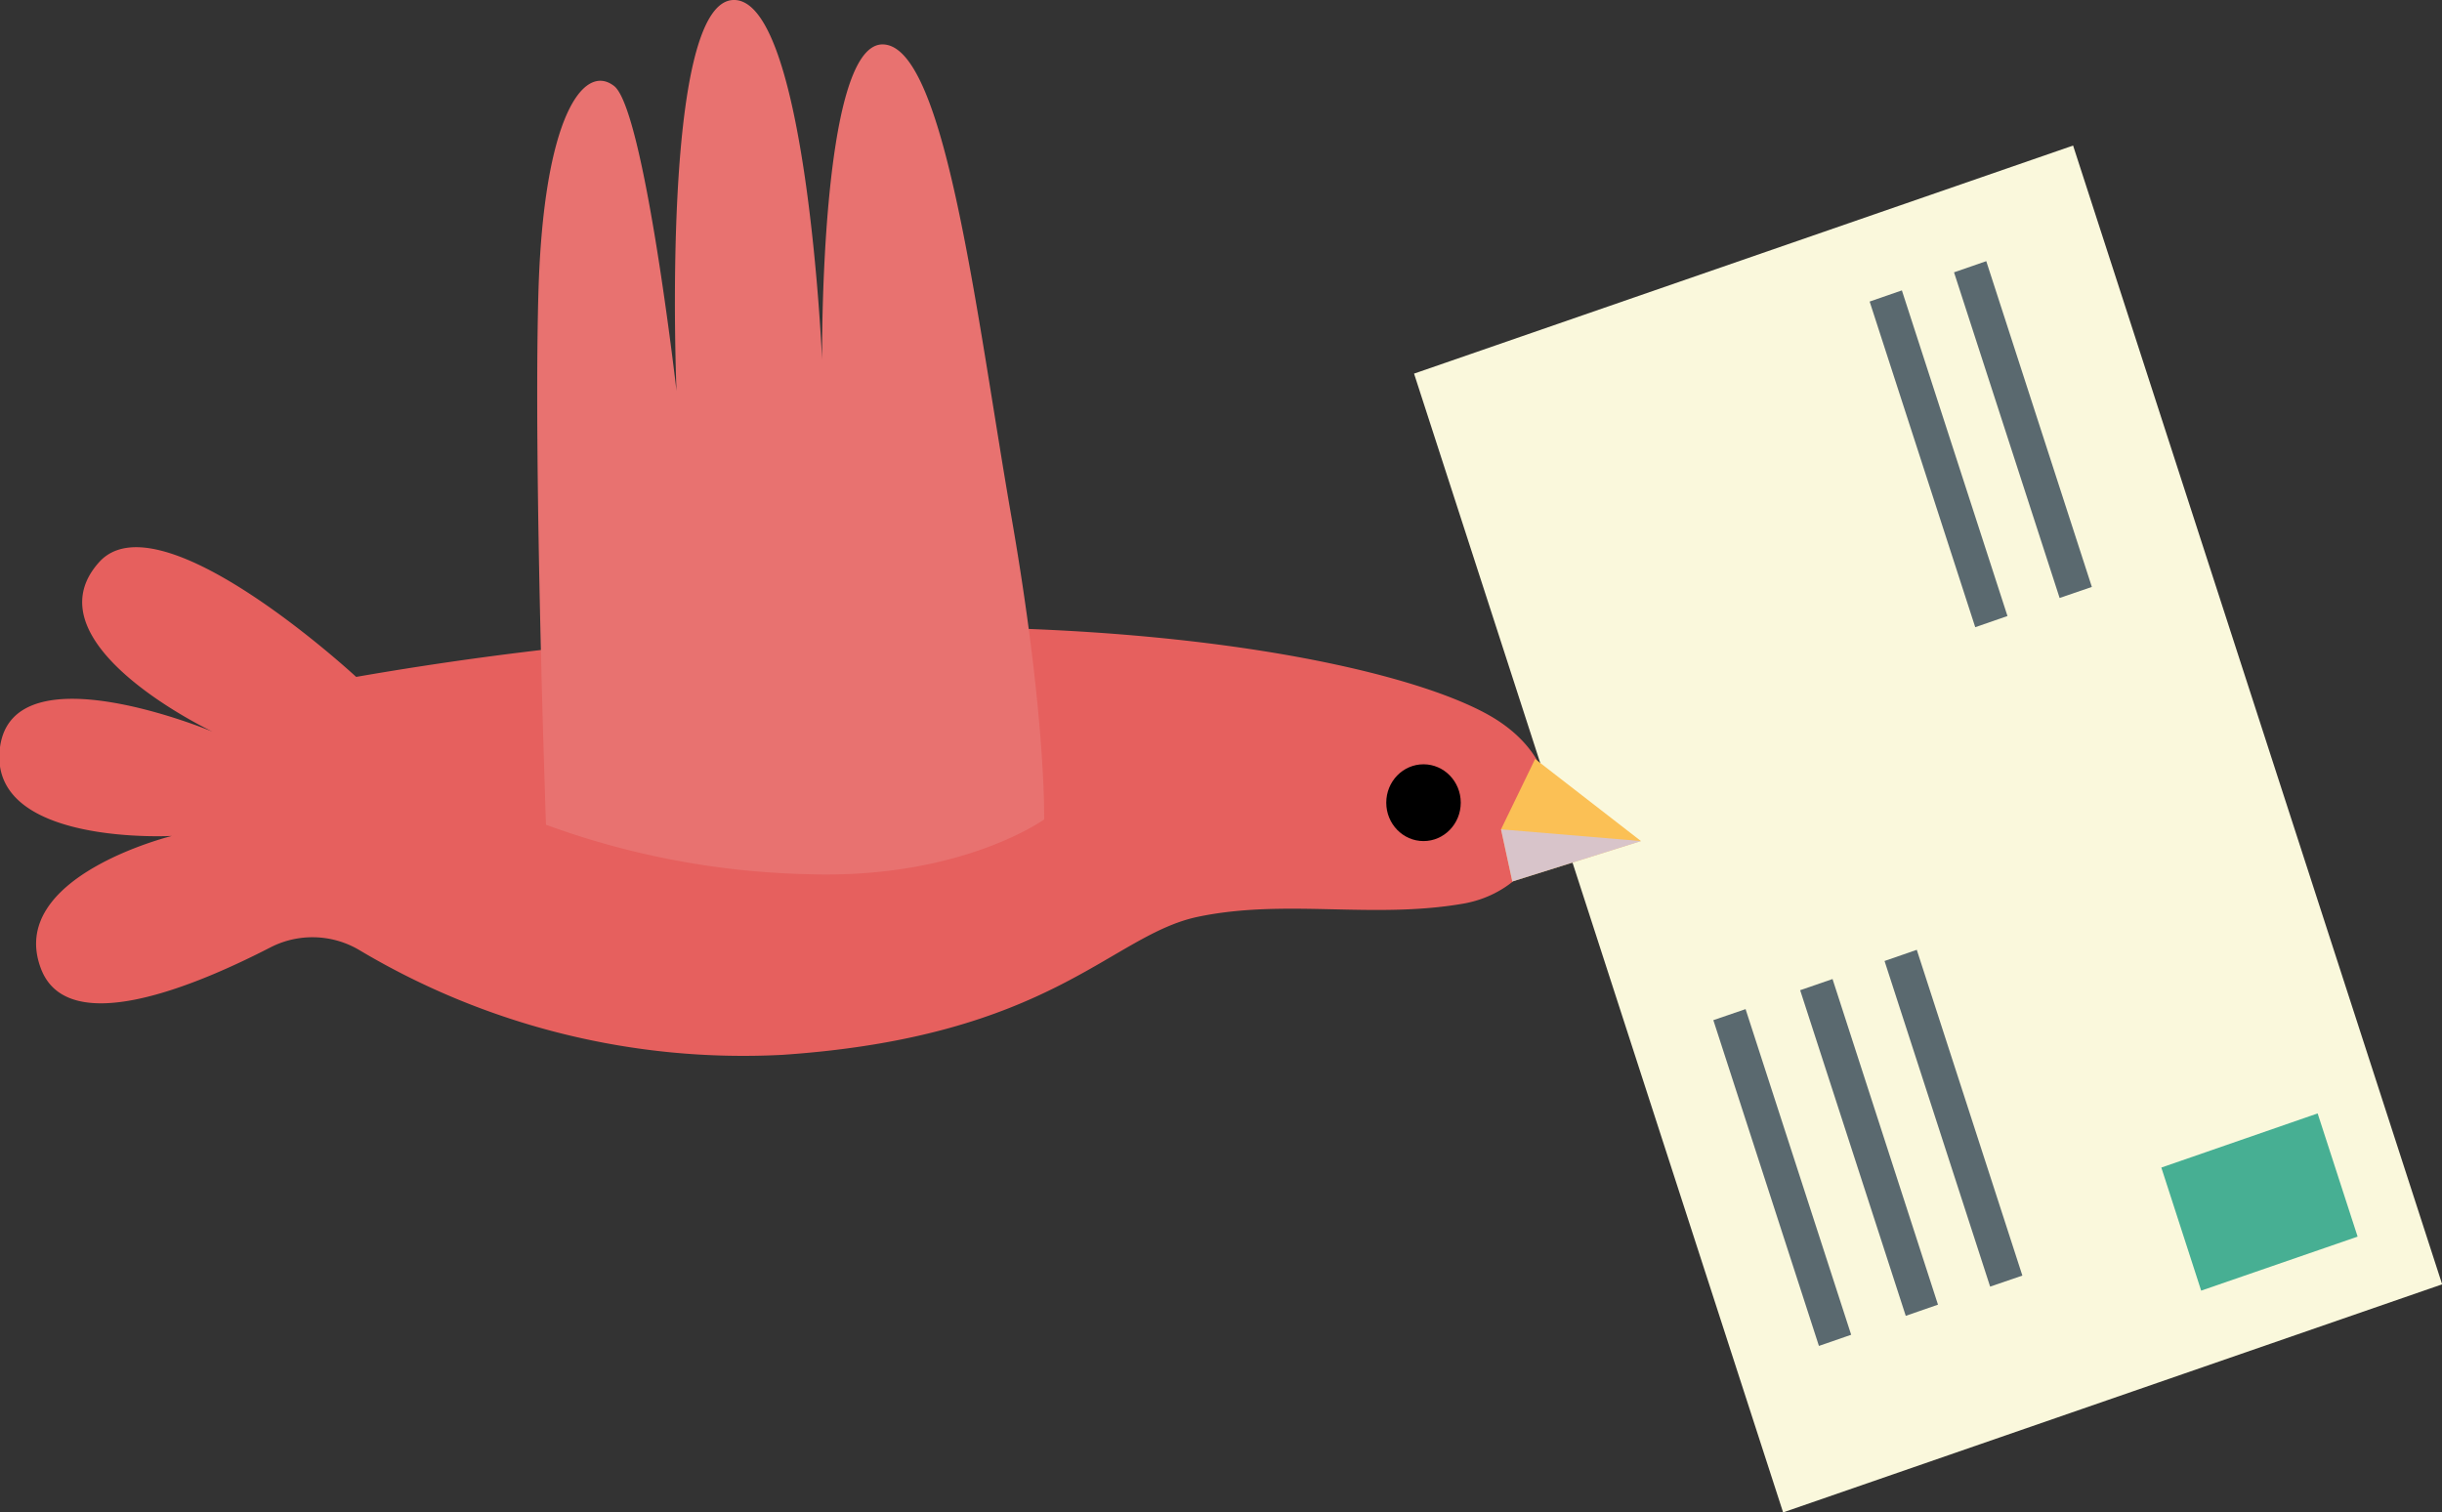 <svg xmlns="http://www.w3.org/2000/svg" viewBox="0 0 170.45 105.57"><rect x="0" y="0" width="170.45" height="105.57" fill="#333333" stroke="none"/><defs><style>.cls-1{isolation:isolate;}.cls-2{fill:#faf8dc;}.cls-3{fill:#47af93;}.cls-4{fill:#5a696f;}.cls-5{fill:#e6605e;}.cls-6{fill:#fbc055;}.cls-7{fill:#e87270;}.cls-8{fill:#cac7fc;opacity:0.7;mix-blend-mode:multiply;}</style></defs><title>Automate</title><g class="cls-1"><g id="Layer_2" data-name="Layer 2"><g id="Layer_1-2" data-name="Layer 1"><polygon class="cls-2" points="98.7 26.08 144.7 10.16 170.46 89.65 124.46 105.57 98.7 26.08"/><polygon class="cls-3" points="150.86 81.5 161.77 77.72 164.56 86.32 153.64 90.09 150.86 81.5"/><polygon class="cls-4" points="131.54 67.08 133.79 66.3 141.16 89.04 138.91 89.81 131.54 67.08"/><polygon class="cls-4" points="125.65 69.12 127.91 68.34 135.27 91.07 133.02 91.85 125.65 69.12"/><polygon class="cls-4" points="119.59 71.21 121.84 70.44 129.21 93.17 126.96 93.95 119.59 71.21"/><polygon class="cls-4" points="136.39 19.01 138.64 18.23 146.01 40.97 143.76 41.74 136.39 19.01"/><polygon class="cls-4" points="130.5 21.05 132.75 20.27 140.12 43 137.87 43.78 130.5 21.05"/><path class="cls-5" d="M24.86,47.25s-13.73-12.73-17.95-8c-5.07,5.67,7.92,11.82,7.92,11.82S.92,45.25,0,52.16s12,6.19,12,6.19S.41,61.2,2.86,67.62c1.9,5,11,1.09,16-1.48a6.42,6.42,0,0,1,6.24.19,52.32,52.32,0,0,0,29.54,7.3c18.83-1.28,22.88-8.37,29-9.64s12.15.18,18.48-.91,9-9.28,1.59-13.28c-5.86-3.17-21.13-6.37-42.07-6A234.74,234.74,0,0,0,24.86,47.25Z"/><polygon class="cls-6" points="104.77 57.89 107.15 52.98 114.54 58.71 105.56 61.53 104.77 57.89"/><ellipse cx="99.36" cy="56.03" rx="2.6" ry="2.68"/><path class="cls-7" d="M38.11,57.57s-.88-24.74-.53-37.11S40.75,4.37,42.86,6s4.36,21.29,4.36,21.29S46.07.18,51.18,0s6.2,25.1,6.2,25.1-.18-22,4.22-22,6.56,19,9,33,2.28,21.1,2.28,21.1-5.81,4.19-16.54,3.82A56.86,56.86,0,0,1,38.11,57.57Z"/><polygon class="cls-8" points="104.77 57.89 114.54 58.71 105.56 61.53 104.77 57.89"/></g></g></g></svg>